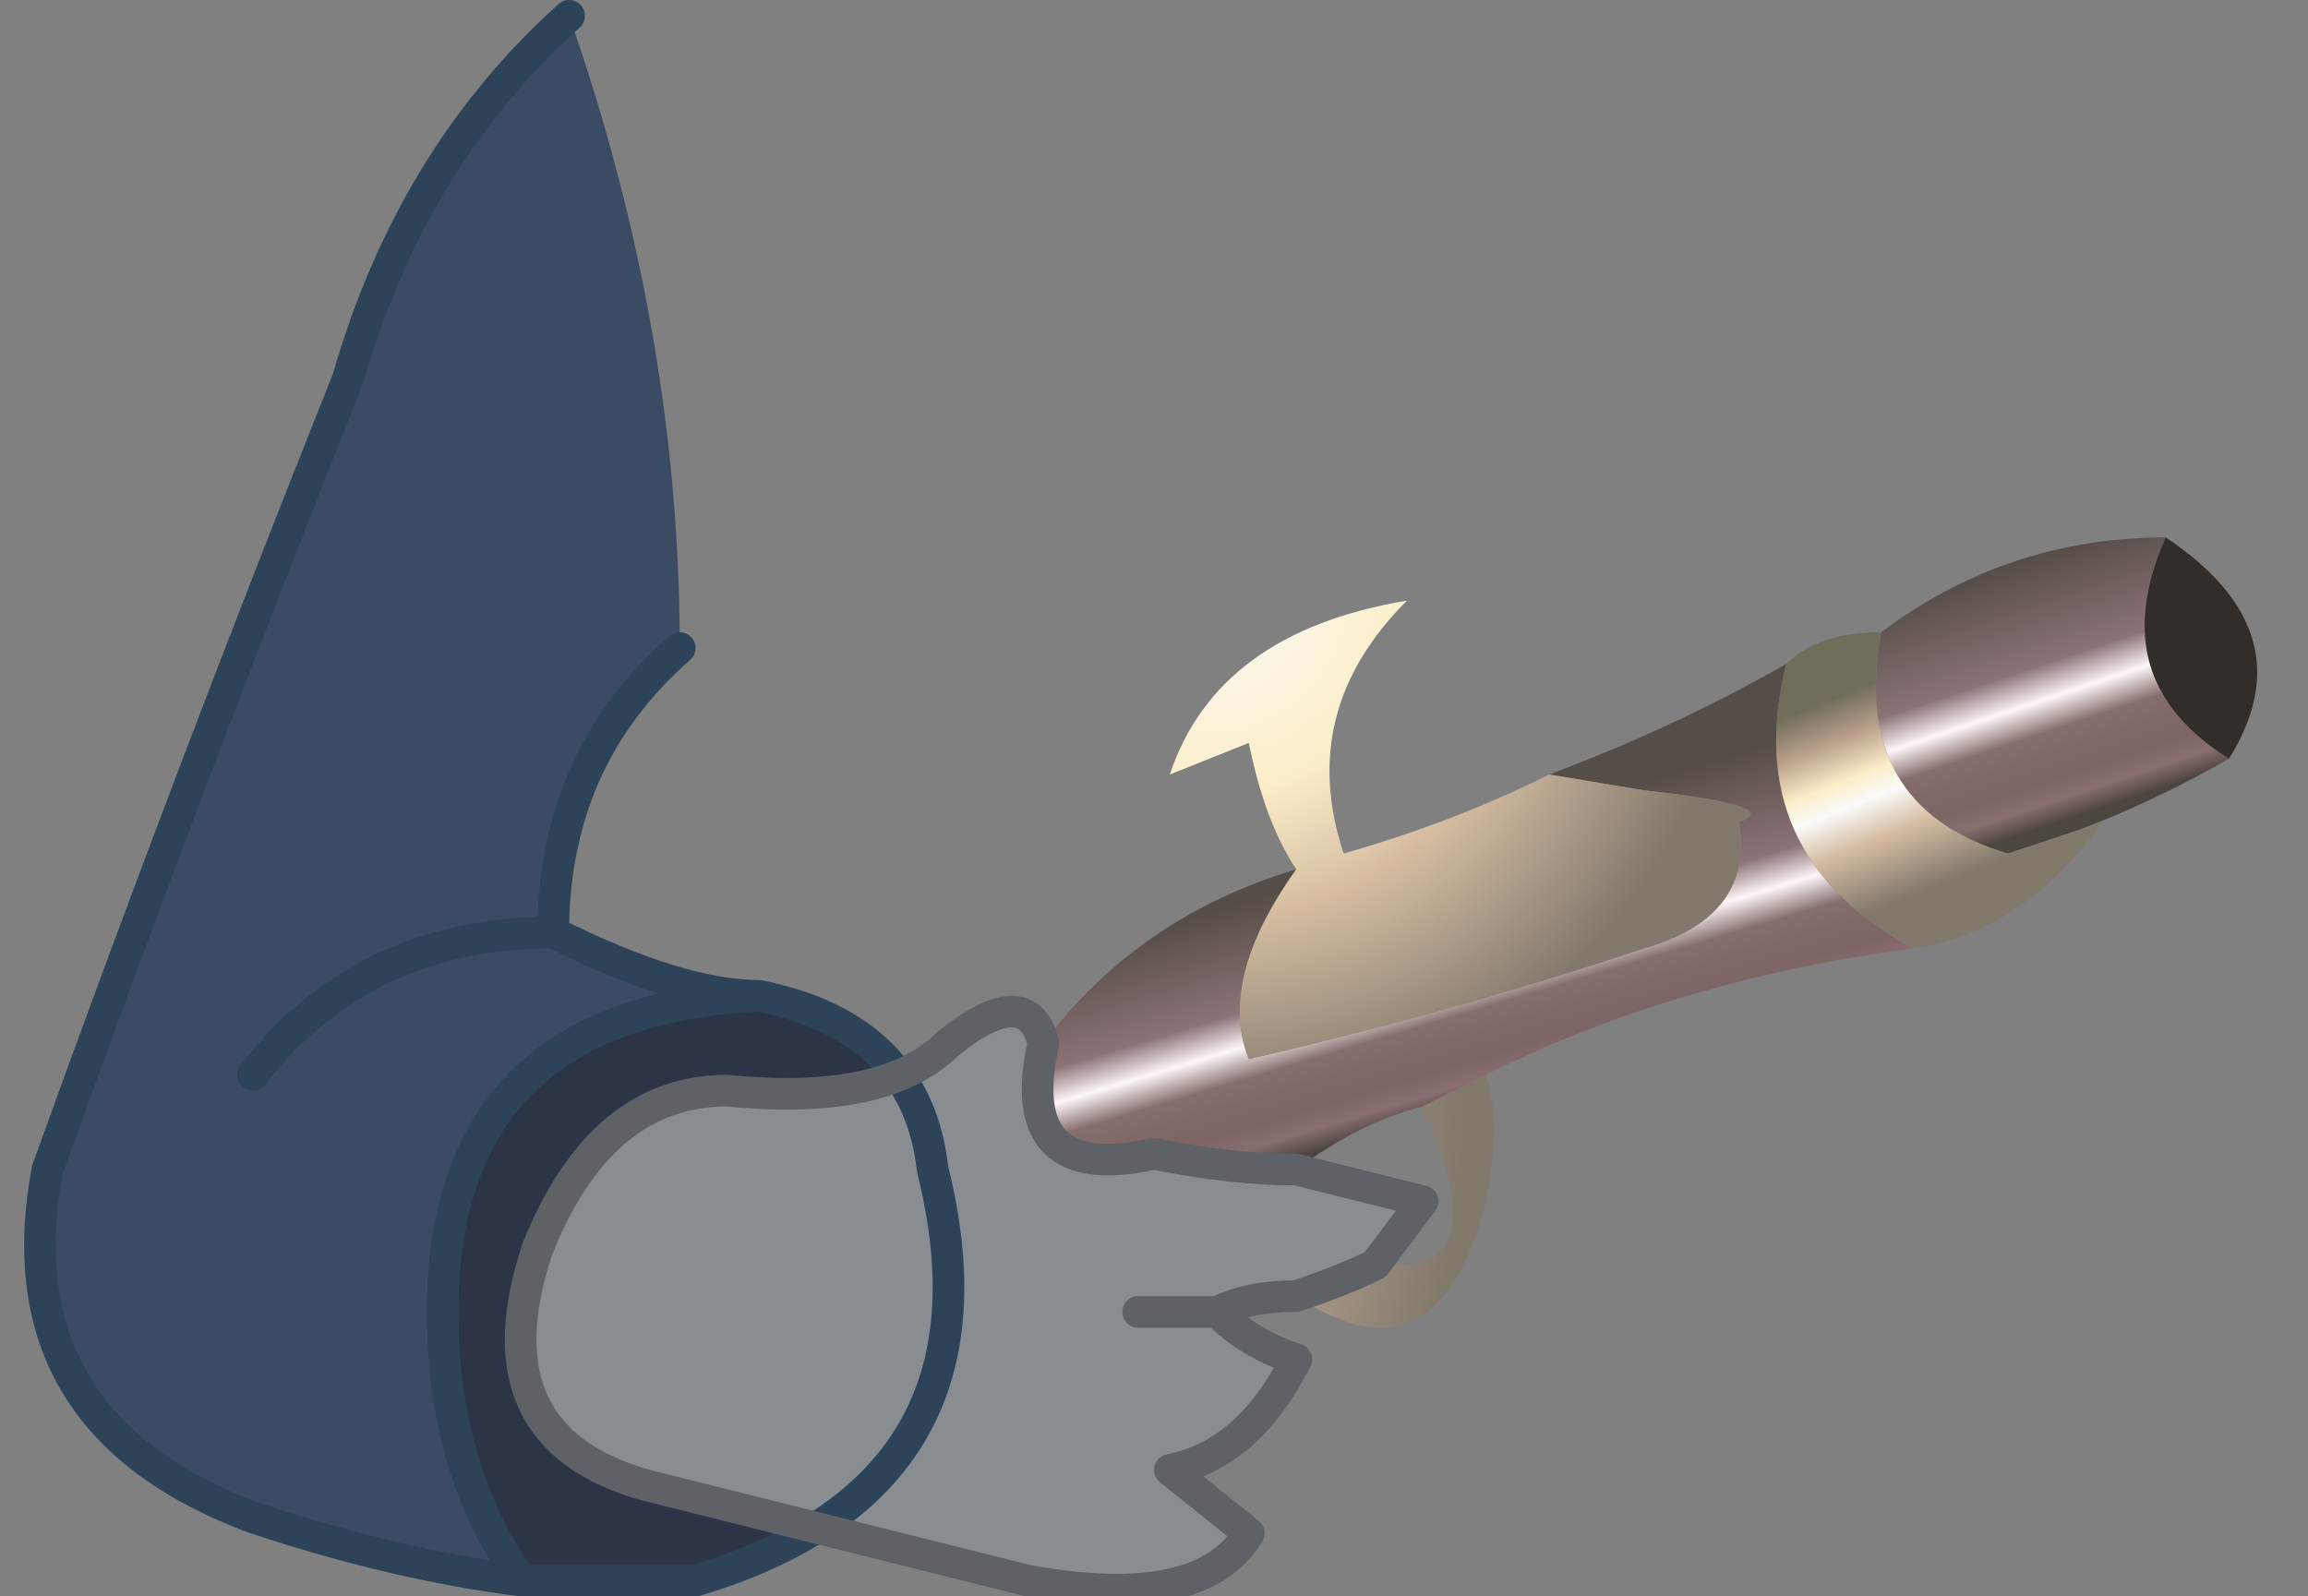 <?xml version="1.0" encoding="UTF-8" standalone="no"?>
<svg xmlns:xlink="http://www.w3.org/1999/xlink" height="5.05px" width="7.3px" xmlns="http://www.w3.org/2000/svg">
  <rect width="100%" height="100%" fill="#808080" stroke="none"/>
  <g transform="matrix(1.0, 0.0, 0.0, 1.0, 2.15, 3.55)">
    <path d="M0.25 -0.4 Q-0.75 -0.35 -0.75 0.6 -0.75 1.1 -0.5 1.45 -0.9 1.4 -1.35 1.25 -2.15 0.95 -2.0 0.15 -1.55 -1.1 -1.05 -2.35 -0.85 -3.05 -0.35 -3.5 0.0 -2.5 0.0 -1.5 -0.4 -1.15 -0.4 -0.6 0.0 -0.4 0.25 -0.4 M-1.35 -0.15 Q-1.0 -0.6 -0.4 -0.6 -1.0 -0.6 -1.35 -0.15" fill="#3c4b64" fill-rule="evenodd" stroke="none"/>
    <path d="M-0.5 1.45 Q-0.75 1.1 -0.75 0.6 -0.75 -0.35 0.25 -0.4 0.75 -0.3 0.8 0.15 1.05 1.15 0.05 1.45 L-0.5 1.45" fill="#2b3546" fill-rule="evenodd" stroke="none"/>
    <path d="M1.15 -0.25 Q1.05 0.2 1.5 0.1 1.75 0.15 1.95 0.15 L2.35 0.25 2.2 0.45 Q2.1 0.5 1.95 0.55 1.8 0.55 1.7 0.6 1.8 0.7 1.95 0.75 1.8 1.05 1.55 1.1 L1.8 1.3 Q1.65 1.55 1.1 1.45 L-0.1 1.15 Q-0.65 1.0 -0.45 0.4 -0.25 -0.1 0.15 -0.1 0.65 -0.05 0.85 -0.25 1.1 -0.45 1.15 -0.25 M1.45 0.6 L1.7 0.6 1.45 0.6" fill="#888d92" fill-rule="evenodd" stroke="none"/>
    <path d="M1.95 0.15 Q1.75 0.15 1.5 0.1 1.05 0.2 1.15 -0.25 1.45 -0.65 1.95 -0.8 1.7 -0.45 1.8 -0.2 2.45 -0.35 3.05 -0.55 3.4 -0.65 3.35 -0.95 3.5 -1.0 3.05 -1.05 L2.75 -1.1 Q3.15 -1.25 3.5 -1.45 3.35 -0.85 3.9 -0.55 3.15 -0.45 2.55 -0.15 L2.35 -0.05 Q2.15 0.0 1.95 0.15" fill="url(#gradient0)" fill-rule="evenodd" stroke="none"/>
    <path d="M2.75 -1.1 L3.05 -1.05 Q3.5 -1.0 3.35 -0.95 3.4 -0.65 3.05 -0.55 2.45 -0.35 1.8 -0.2 1.7 -0.45 1.95 -0.8 1.85 -0.95 1.8 -1.2 L1.55 -1.1 Q1.7 -1.55 2.3 -1.65 1.95 -1.3 2.1 -0.85 2.45 -0.95 2.75 -1.1" fill="url(#gradient1)" fill-rule="evenodd" stroke="none"/>
    <path d="M3.8 -1.55 Q4.2 -1.85 4.7 -1.85 4.5 -1.4 4.9 -1.15 4.55 -0.95 4.2 -0.85 3.7 -1.0 3.8 -1.55" fill="url(#gradient2)" fill-rule="evenodd" stroke="none"/>
    <path d="M4.9 -1.15 Q4.5 -1.4 4.7 -1.85 5.15 -1.55 4.9 -1.15" fill="#322d29" fill-rule="evenodd" stroke="none"/>
    <path d="M2.35 -0.05 L2.55 -0.15 Q2.6 0.0 2.55 0.25 2.4 0.85 1.95 0.55 2.1 0.5 2.2 0.45 2.6 0.5 2.35 -0.05" fill="url(#gradient3)" fill-rule="evenodd" stroke="none"/>
    <path d="M3.9 -0.55 Q3.35 -0.85 3.5 -1.45 3.6 -1.55 3.8 -1.55 3.7 -1.0 4.2 -0.85 L4.5 -0.95 Q4.25 -0.6 3.9 -0.55" fill="url(#gradient4)" fill-rule="evenodd" stroke="none"/>
    <path d="M-0.5 1.45 Q-0.75 1.1 -0.75 0.6 -0.75 -0.35 0.25 -0.4 0.0 -0.4 -0.4 -0.6 -1.0 -0.6 -1.35 -0.15 M0.25 -0.4 Q0.75 -0.3 0.8 0.15 1.05 1.15 0.05 1.45 L-0.5 1.45 Q-0.9 1.4 -1.35 1.25 -2.15 0.95 -2.0 0.15 -1.55 -1.1 -1.05 -2.35 -0.85 -3.05 -0.35 -3.5 M0.0 -1.5 Q-0.4 -1.15 -0.4 -0.6" fill="none" stroke="#2c4358" stroke-linecap="round" stroke-linejoin="round" stroke-width="0.1"/>
    <path d="M1.15 -0.25 Q1.05 0.2 1.5 0.1 1.75 0.15 1.95 0.15 L2.35 0.25 2.2 0.45 Q2.1 0.5 1.95 0.55 1.8 0.55 1.7 0.6 L1.45 0.6 M1.15 -0.25 Q1.1 -0.45 0.85 -0.25 0.65 -0.05 0.15 -0.1 -0.25 -0.1 -0.45 0.4 -0.65 1.0 -0.1 1.15 L1.1 1.45 Q1.65 1.55 1.8 1.3 L1.55 1.1 Q1.8 1.05 1.95 0.75 1.8 0.7 1.7 0.6" fill="none" stroke="#5e6266" stroke-linecap="round" stroke-linejoin="round" stroke-width="0.1"/>
  </g>
  <defs>
    <linearGradient gradientTransform="matrix(2.0E-4, 5.0E-4, -0.002, 6.0E-4, 2.65, -0.5)" gradientUnits="userSpaceOnUse" id="gradient0" spreadMethod="pad" x1="-819.2" x2="819.2">
      <stop offset="0.0" stop-color="#554d47"/>
      <stop offset="0.38" stop-color="#8c7376"/>
      <stop offset="0.502" stop-color="#fdf6f8"/>
      <stop offset="0.616" stop-color="#866e6c"/>
      <stop offset="0.702" stop-color="#806866"/>
      <stop offset="0.784" stop-color="#7d6563"/>
      <stop offset="0.859" stop-color="#896e6f"/>
      <stop offset="0.937" stop-color="#4c4640"/>
    </linearGradient>
    <radialGradient cx="0" cy="0" gradientTransform="matrix(0.002, -5.0E-4, 5.0E-4, 0.002, 1.65, -1.7)" gradientUnits="userSpaceOnUse" id="gradient1" r="819.2" spreadMethod="pad">
      <stop offset="0.0" stop-color="#fafbfa"/>
      <stop offset="0.4" stop-color="#fbedc7"/>
      <stop offset="0.631" stop-color="#d5bca1"/>
      <stop offset="1.0" stop-color="#81796c"/>
    </radialGradient>
    <linearGradient gradientTransform="matrix(2.0E-4, 5.0E-4, -6.0E-4, 2.0E-4, 4.35, -1.35)" gradientUnits="userSpaceOnUse" id="gradient2" spreadMethod="pad" x1="-819.2" x2="819.2">
      <stop offset="0.0" stop-color="#554d47"/>
      <stop offset="0.38" stop-color="#8c7376"/>
      <stop offset="0.502" stop-color="#fdf6f8"/>
      <stop offset="0.616" stop-color="#866e6c"/>
      <stop offset="0.702" stop-color="#806866"/>
      <stop offset="0.784" stop-color="#7d6563"/>
      <stop offset="0.859" stop-color="#896e6f"/>
      <stop offset="0.937" stop-color="#4c4640"/>
    </linearGradient>
    <radialGradient cx="0" cy="0" gradientTransform="matrix(0.003, -7.0E-4, 7.0E-4, 0.003, -0.05, 0.0)" gradientUnits="userSpaceOnUse" id="gradient3" r="819.2" spreadMethod="pad">
      <stop offset="0.0" stop-color="#fafbfa"/>
      <stop offset="0.4" stop-color="#fbedc7"/>
      <stop offset="0.631" stop-color="#d5bca1"/>
      <stop offset="1.0" stop-color="#81796c"/>
    </radialGradient>
    <linearGradient gradientTransform="matrix(1.0E-4, 4.0E-4, -5.0E-4, 2.0E-4, 3.95, -1.1)" gradientUnits="userSpaceOnUse" id="gradient4" spreadMethod="pad" x1="-819.2" x2="819.2">
      <stop offset="0.0" stop-color="#716d5b"/>
      <stop offset="0.192" stop-color="#b9a08b"/>
      <stop offset="0.38" stop-color="#fbedc7"/>
      <stop offset="0.502" stop-color="#fafbfa"/>
      <stop offset="0.694" stop-color="#d5bca1"/>
      <stop offset="1.0" stop-color="#81796c"/>
    </linearGradient>
  </defs>
</svg>
